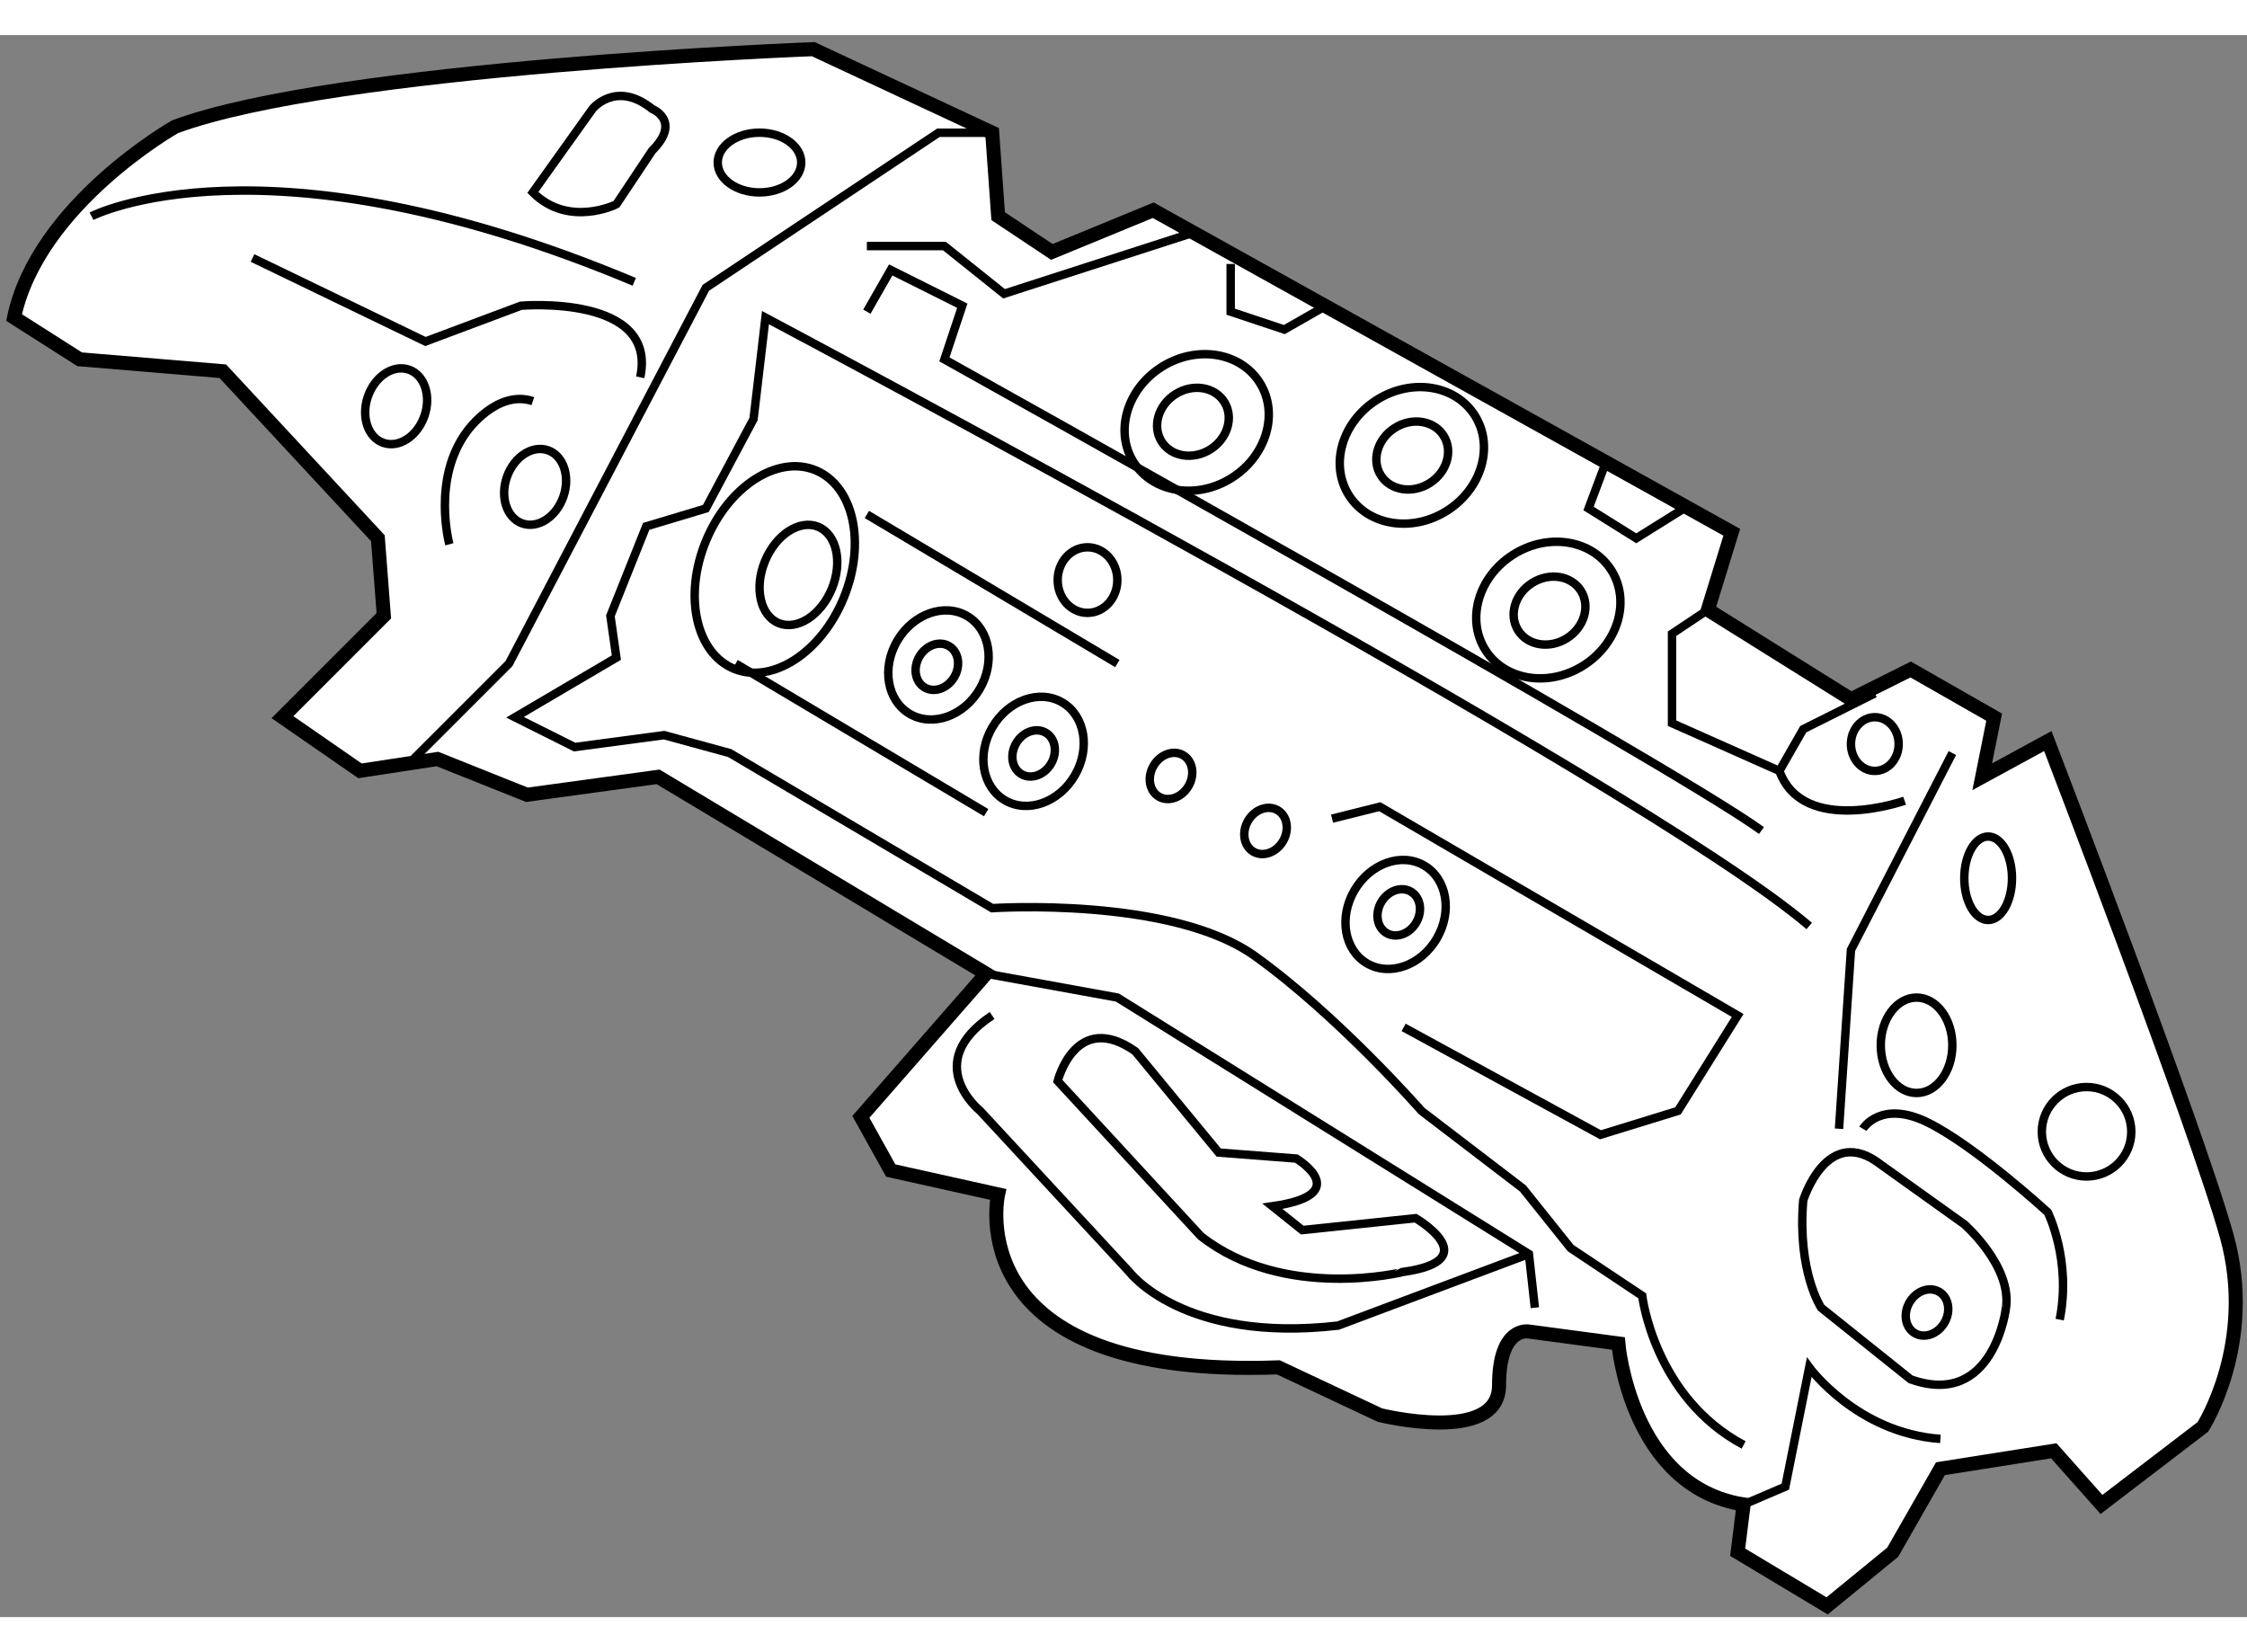 <?xml version="1.0" encoding="utf-8"?>
<!-- Generator: Adobe Illustrator 15.1.0, SVG Export Plug-In . SVG Version: 6.00 Build 0)  -->
<!DOCTYPE svg PUBLIC "-//W3C//DTD SVG 1.1//EN" "http://www.w3.org/Graphics/SVG/1.1/DTD/svg11.dtd">
<svg version="1.1" xmlns="http://www.w3.org/2000/svg" xmlns:xlink="http://www.w3.org/1999/xlink" x="0px" y="0px" width="244.8px"
	 height="180px" viewBox="24.27 104.038 79.982 56.311" enable-background="new 0 0 244.8 180" xml:space="preserve">
	
<rect x="24.27" y="104.038" width="79.982" height="56.311" fill="#808080" stroke="none"/>
	
<g><path fill="#FFFFFF" stroke="#000000" stroke-width="0.5" d="M39.84,129.805l3.185,1.273l4.67-0.638l11.676,7.007l-4.458,5.096
			l1.062,1.91l3.821,0.85c0,0-1.486,6.581,9.978,6.156l3.609,1.697c0,0,4.246,1.063,4.246-1.061c0-2.122,1.062-1.911,1.062-1.911
			l3.184,0.425c0,0,0.425,5.096,4.459,5.731l-0.212,1.699l3.184,1.91l2.335-1.91l1.699-2.972l4.034-0.638l1.699,1.91l3.608-2.76
			c0,0,1.911-2.972,0.85-6.792c-1.062-3.822-6.369-17.621-6.369-17.621l-2.335,1.272l0.425-2.122l-2.972-1.698l-2.123,1.061
			l-5.095-3.184l0.85-2.76l-20.593-11.464l-3.609,1.485l-1.911-1.273l-0.212-2.972l-6.369-2.973c0,0-16.984,0.637-22.716,2.761
			c0,0-4.883,2.76-5.732,6.792l2.335,1.486l5.095,0.425l5.52,5.944l0.212,2.76l-3.609,3.609l2.76,1.911L39.84,129.805z"></path><polyline fill="none" stroke="#000000" stroke-width="0.3" points="38.991,129.805 42.388,126.408 49.394,113.033 57.673,107.514 
			59.584,107.514 		"></polyline><path fill="none" stroke="#000000" stroke-width="0.3" d="M27.527,110.485c0,0,6.157-3.184,19.319,2.335"></path><polyline fill="none" stroke="#000000" stroke-width="0.3" points="93.764,129.593 90.155,136.599 89.73,142.967 		"></polyline><polyline fill="none" stroke="#000000" stroke-width="0.3" points="59.372,137.447 64.042,138.296 78.691,147.425 78.903,149.336 
					"></polyline><path fill="none" stroke="#000000" stroke-width="0.3" d="M59.584,138.934c-2.548,1.697-0.425,3.396-0.425,3.396l5.308,5.731
			c0,0,1.911,2.548,7.43,1.912l6.794-2.549"></path><polyline fill="none" stroke="#000000" stroke-width="0.3" points="74.232,139.358 81.239,143.18 83.998,142.33 86.122,138.934 
			73.383,131.503 71.685,131.928 		"></polyline><line fill="none" stroke="#000000" stroke-width="0.3" x1="59.372" y1="131.715" x2="50.455" y2="126.408"></line><path fill="none" stroke="#000000" stroke-width="0.3" d="M88.669,135.749c-5.944-5.096-37.152-21.655-37.152-21.655l-0.424,3.609
			l-1.699,3.185l-2.123,0.637l-1.273,3.185l0.212,1.486l-3.609,2.123l2.123,1.062l3.185-0.425l2.335,0.638l9.341,5.52
			c0,0,6.369-0.425,9.341,1.697c2.972,2.124,5.944,5.521,5.944,5.521l3.609,2.76l1.698,2.123l2.548,1.698
			c0,0,0.424,3.609,3.609,5.308"></path><line fill="none" stroke="#000000" stroke-width="0.3" x1="64.042" y1="126.408" x2="55.126" y2="121.1"></line><ellipse transform="matrix(-0.925 -0.379 0.379 -0.925 53.174 256.492)" fill="none" stroke="#000000" stroke-width="0.3" cx="51.835" cy="123.012" rx="2.654" ry="3.821"></ellipse><ellipse transform="matrix(-0.925 -0.379 0.379 -0.925 54.69 257.171)" fill="none" stroke="#000000" stroke-width="0.3" cx="52.644" cy="123.206" rx="1.288" ry="1.854"></ellipse><ellipse transform="matrix(-0.535 -0.845 0.845 -0.535 3.055 237.302)" fill="none" stroke="#000000" stroke-width="0.3" cx="66.802" cy="117.811" rx="2.335" ry="2.653"></ellipse><ellipse transform="matrix(-0.536 -0.844 0.844 -0.536 3.107 237.328)" fill="none" stroke="#000000" stroke-width="0.3" cx="66.802" cy="117.81" rx="1.162" ry="1.32"></ellipse><ellipse transform="matrix(-0.535 -0.845 0.845 -0.535 16.622 258.141)" fill="none" stroke="#000000" stroke-width="0.3" cx="79.327" cy="124.498" rx="2.336" ry="2.653"></ellipse><ellipse transform="matrix(-0.535 -0.845 0.845 -0.535 16.666 258.161)" fill="none" stroke="#000000" stroke-width="0.3" cx="79.328" cy="124.497" rx="1.162" ry="1.321"></ellipse><ellipse transform="matrix(-0.535 -0.845 0.845 -0.535 13.817 245.556)" fill="none" stroke="#000000" stroke-width="0.3" cx="74.445" cy="118.978" rx="2.335" ry="2.653"></ellipse><ellipse transform="matrix(-0.535 -0.845 0.845 -0.535 13.83 245.562)" fill="none" stroke="#000000" stroke-width="0.3" cx="74.445" cy="118.978" rx="1.162" ry="1.321"></ellipse><path fill="none" stroke="#000000" stroke-width="0.3" d="M55.126,113.883l0.849-1.486l2.548,1.273l-0.637,1.91
			c0,0,25.9,14.438,29.084,16.772"></path><polyline fill="none" stroke="#000000" stroke-width="0.3" points="66.589,111.122 60.009,113.245 57.886,111.547 55.126,111.547 
					"></polyline><ellipse transform="matrix(-0.863 -0.506 0.506 -0.863 43.431 264.822)" fill="none" stroke="#000000" stroke-width="0.3" cx="57.674" cy="126.514" rx="1.699" ry="2.018"></ellipse><ellipse transform="matrix(-0.863 -0.505 0.505 -0.863 43.499 264.829)" fill="none" stroke="#000000" stroke-width="0.3" cx="57.673" cy="126.514" rx="0.72" ry="0.855"></ellipse><ellipse transform="matrix(-0.863 -0.506 0.506 -0.863 48.19 272.272)" fill="none" stroke="#000000" stroke-width="0.3" cx="61.07" cy="129.592" rx="1.699" ry="2.018"></ellipse><ellipse transform="matrix(-0.863 -0.505 0.505 -0.863 48.321 272.285)" fill="none" stroke="#000000" stroke-width="0.3" cx="61.07" cy="129.592" rx="0.72" ry="0.855"></ellipse><ellipse transform="matrix(-0.863 -0.505 0.505 -0.863 69.487 289.503)" fill="none" stroke="#000000" stroke-width="0.3" cx="74.02" cy="135.324" rx="1.698" ry="2.017"></ellipse><ellipse transform="matrix(-0.863 -0.506 0.506 -0.863 69.463 289.502)" fill="none" stroke="#000000" stroke-width="0.3" cx="74.02" cy="135.324" rx="0.72" ry="0.855"></ellipse><ellipse transform="matrix(-0.863 -0.505 0.505 -0.863 62.327 281.607)" fill="none" stroke="#000000" stroke-width="0.3" cx="69.349" cy="132.352" rx="0.72" ry="0.855"></ellipse><ellipse transform="matrix(-0.862 -0.506 0.506 -0.862 56.859 276.137)" fill="none" stroke="#000000" stroke-width="0.3" cx="65.961" cy="130.34" rx="0.72" ry="0.855"></ellipse><ellipse transform="matrix(-0.863 -0.505 0.505 -0.863 97.542 325.429)" fill="none" stroke="#000000" stroke-width="0.3" cx="92.899" cy="149.488" rx="0.72" ry="0.855"></ellipse><path fill="none" stroke="#000000" stroke-width="0.3" d="M92.278,151.884l-3.185-2.548c0,0-0.849-1.274-0.637-3.821
			c0,0,0.849-2.76,2.76-1.274l2.972,2.124c0,0,1.699,1.485,1.486,2.972C95.675,149.336,95.25,152.945,92.278,151.884z"></path><path fill="none" stroke="#000000" stroke-width="0.3" d="M90.58,142.967c0,0,0.637-1.062,2.335-0.212
			c1.698,0.849,4.246,3.185,4.246,3.185s0.849,1.698,0.424,3.82"></path><path fill="none" stroke="#000000" stroke-width="0.3" d="M86.334,156.341l1.485-0.636l0.85-4.246c0,0,1.698,2.335,4.67,2.547"></path><ellipse fill="none" stroke="#000000" stroke-width="0.3" cx="92.49" cy="139.995" rx="1.274" ry="1.698"></ellipse><circle fill="none" stroke="#000000" stroke-width="0.3" cx="98.541" cy="143.073" r="1.592"></circle><ellipse fill="none" stroke="#000000" stroke-width="0.3" cx="95.038" cy="134.05" rx="0.849" ry="1.486"></ellipse><polyline fill="none" stroke="#000000" stroke-width="0.3" points="85.06,124.497 83.786,125.346 83.786,128.53 87.607,130.229 
			88.457,128.743 91.004,127.469 		"></polyline><path fill="none" stroke="#000000" stroke-width="0.3" d="M92.065,131.29c0,0-3.609,1.274-4.458-1.061"></path><path fill="none" stroke="#000000" stroke-width="0.3" d="M67.014,146.789l-5.095-5.521c0,0,0.637-2.548,2.76-1.061l2.972,3.607
			l2.76,0.213c0,0,2.123,1.274-0.849,1.698l1.062,0.849l4.034-0.424c0,0,2.547,1.486-0.425,1.91
			C74.232,148.062,69.986,149.124,67.014,146.789z"></path><path fill="none" stroke="#000000" stroke-width="0.3" d="M33.259,111.972l6.156,2.972l3.397-1.273c0,0,4.883-0.425,4.246,2.548"></path><path fill="none" stroke="#000000" stroke-width="0.3" d="M40.265,122.162c0,0-0.637-2.335,0.637-4.034
			c0,0,1.062-1.485,2.335-1.061"></path><ellipse transform="matrix(-0.944 -0.33 0.33 -0.944 44.575 247.809)" fill="none" stroke="#000000" stroke-width="0.3" cx="43.323" cy="120.121" rx="1.064" ry="1.38"></ellipse><ellipse transform="matrix(-0.944 -0.33 0.33 -0.944 35.914 240.6)" fill="none" stroke="#000000" stroke-width="0.3" cx="38.385" cy="117.25" rx="1.064" ry="1.38"></ellipse><path fill="none" stroke="#000000" stroke-width="0.3" d="M43.237,109.637l2.123-2.973c0,0,0.828-1.036,2.123,0
			c0,0,1.062,0.425,0,1.485l-1.273,1.912C46.209,110.062,44.511,110.909,43.237,109.637z"></path><ellipse fill="none" stroke="#000000" stroke-width="0.3" cx="51.304" cy="108.574" rx="1.486" ry="1.063"></ellipse><ellipse fill="none" stroke="#000000" stroke-width="0.3" cx="62.98" cy="123.436" rx="1.062" ry="1.167"></ellipse><polyline fill="none" stroke="#000000" stroke-width="0.3" points="68.076,112.184 68.076,113.883 69.986,114.519 71.472,113.67 
					"></polyline><polyline fill="none" stroke="#000000" stroke-width="0.3" points="81.451,119.189 80.814,120.888 82.512,121.949 84.21,120.888 
					"></polyline><ellipse fill="none" stroke="#000000" stroke-width="0.3" cx="91.004" cy="129.273" rx="0.849" ry="0.956"></ellipse></g>


</svg>